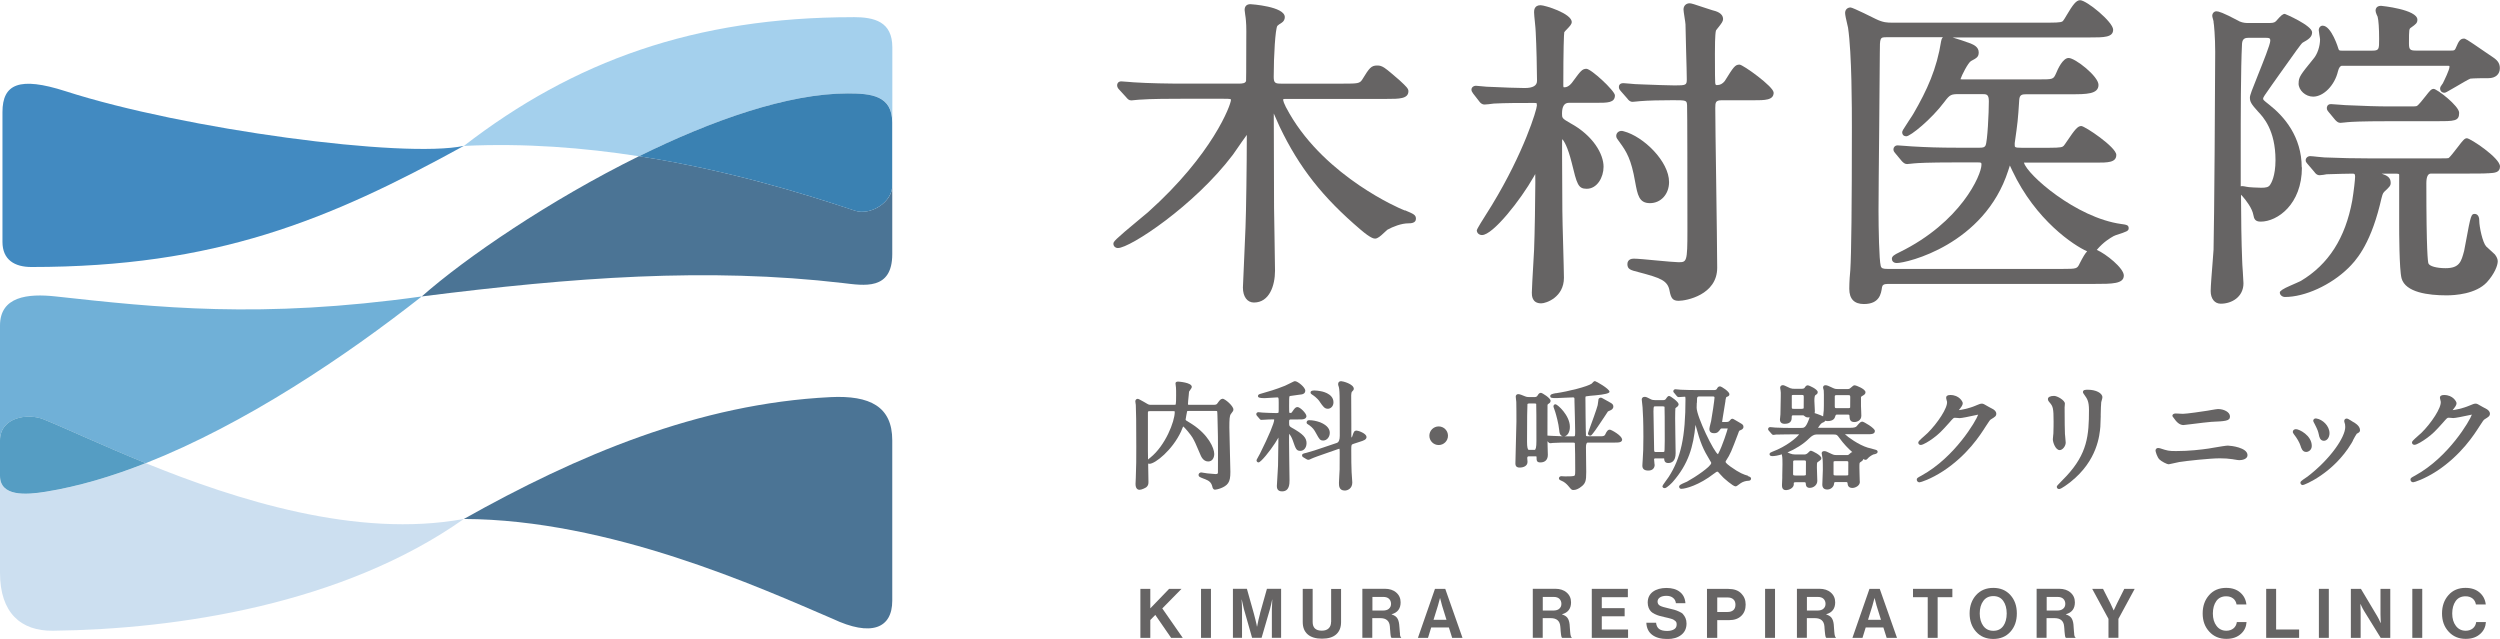 <?xml version="1.0" encoding="UTF-8"?>
<svg id="_レイヤー_2" data-name="レイヤー 2" xmlns="http://www.w3.org/2000/svg" viewBox="0 0 365.25 93.35">
  <defs>
    <style>
      .cls-1 {
        fill: #428ac1;
      }

      .cls-1, .cls-2, .cls-3, .cls-4, .cls-5, .cls-6, .cls-7, .cls-8 {
        stroke-width: 0px;
      }

      .cls-2 {
        fill: #4b7495;
      }

      .cls-3 {
        fill: #a4d0ed;
      }

      .cls-4 {
        fill: #70b0d7;
      }

      .cls-5 {
        fill: #3a81b2;
      }

      .cls-6 {
        fill: #666464;
      }

      .cls-7 {
        fill: #ccdff0;
      }

      .cls-8 {
        fill: #559dc3;
      }
    </style>
  </defs>
  <g id="_レイヤー_1-2" data-name="レイヤー 1">
    <g>
      <g>
        <polygon class="cls-6" points="172.62 86.03 170.81 86.03 168.06 88.88 168.06 86.03 166.61 86.03 166.61 93.19 168.06 93.19 168.06 90.58 168.79 89.84 171.1 93.19 172.8 93.19 169.81 88.89 172.62 86.03"/>
        <rect class="cls-6" x="175.47" y="86.03" width="1.45" height="7.16"/>
        <path class="cls-6" d="m184.1,89.62c-.17.6-.31,1.24-.44,1.93h-.02l-.05-.28c-.04-.19-.1-.44-.18-.77-.08-.32-.15-.62-.23-.89l-1.01-3.59h-2.04v7.16h1.33v-4.1c0-.39-.02-.88-.06-1.48h.02l.31,1.36,1.2,4.22h1.39l1.23-4.22c.1-.35.2-.8.31-1.36h.02l-.06,1.48v4.1h1.35v-7.16h-2.07l-1.01,3.59Z"/>
        <path class="cls-6" d="m194.47,90.86c0,.39-.11.7-.34.93-.23.23-.56.35-1.01.35-.89,0-1.34-.42-1.34-1.26v-4.85h-1.45v4.85c0,.78.24,1.38.72,1.8.48.42,1.18.63,2.1.63s1.6-.21,2.07-.63c.47-.42.71-1.02.71-1.79v-4.85h-1.45v4.83Z"/>
        <path class="cls-6" d="m204.55,92.69c-.02-.13-.03-.25-.04-.38-.01-.13-.02-.3-.04-.52-.02-.22-.03-.41-.05-.57-.05-.43-.16-.75-.33-.97-.17-.22-.43-.37-.77-.48v-.03c.87-.24,1.31-.82,1.31-1.73,0-.59-.21-1.07-.64-1.44-.42-.37-.98-.55-1.67-.55h-3.28v7.16h1.45v-2.87h1.17c.87,0,1.34.41,1.4,1.22,0,.08.01.19.02.33s.02.25.03.33c0,.08.01.18.02.29s.02.2.03.27c.01.07.02.14.03.21.01.07.03.12.05.15.02.04.04.06.07.08h1.39v-.07s-.08-.07-.11-.14c-.03-.07-.05-.17-.07-.29Zm-1.62-3.76c-.2.18-.5.27-.88.27h-1.54v-1.99h1.58c.37,0,.66.09.85.28.19.19.29.43.29.73s-.1.53-.31.71Z"/>
        <path class="cls-6" d="m209.65,86.03l-2.49,7.16h1.47l.47-1.52h2.58l.48,1.52h1.51l-2.52-7.16h-1.5Zm-.21,4.52l.64-2.06c.08-.25.18-.62.3-1.1h.02l.29,1.1.64,2.06h-1.89Z"/>
        <path class="cls-6" d="m229.44,92.69c-.02-.13-.03-.25-.04-.38-.01-.13-.02-.3-.04-.52-.02-.22-.03-.41-.04-.57-.05-.43-.16-.75-.33-.97-.17-.22-.43-.37-.77-.48v-.03c.87-.24,1.31-.82,1.31-1.73,0-.59-.21-1.07-.64-1.44-.42-.37-.98-.55-1.67-.55h-3.28v7.16h1.45v-2.87h1.17c.87,0,1.34.41,1.4,1.22,0,.08.02.19.03.33s.02.25.02.33.02.18.03.29.02.2.03.27c.01.07.02.14.04.21.01.07.03.12.05.15.02.04.04.06.07.08h1.39v-.07s-.08-.07-.11-.14c-.03-.07-.05-.17-.07-.29Zm-1.62-3.76c-.2.18-.5.27-.88.27h-1.54v-1.99h1.58c.37,0,.66.09.85.28.19.19.29.43.29.73s-.1.53-.31.71Z"/>
        <polygon class="cls-6" points="234.02 90.04 237.36 90.04 237.36 88.85 234.02 88.85 234.02 87.25 237.83 87.25 237.83 86.03 232.56 86.03 232.56 93.19 237.86 93.19 237.86 91.97 234.02 91.97 234.02 90.04"/>
        <path class="cls-6" d="m245.91,89.73c-.14-.14-.34-.27-.6-.38-.26-.12-.5-.21-.72-.27-.22-.06-.5-.13-.85-.21-.58-.13-.99-.25-1.22-.38-.23-.13-.35-.33-.35-.6,0-.25.12-.46.35-.61.23-.15.55-.23.94-.23s.7.09.95.28c.25.19.4.45.44.8h1.39c-.05-.71-.32-1.27-.81-1.65-.49-.39-1.14-.58-1.95-.58s-1.48.18-1.99.55c-.5.37-.76.9-.76,1.59,0,.29.05.54.14.77.09.22.21.4.35.54s.32.26.56.37c.24.11.45.2.65.25s.45.12.76.19c.25.06.43.1.52.12.09.02.23.06.41.11.18.05.3.1.37.14.07.04.15.1.24.17.09.07.16.15.19.24.03.09.04.19.04.31,0,.31-.13.55-.39.7-.26.15-.59.23-1,.23-.51,0-.9-.09-1.16-.28-.26-.19-.41-.49-.46-.92h-1.42c.03.76.31,1.35.84,1.76.53.41,1.28.62,2.25.62.83,0,1.5-.2,2.01-.6.51-.4.77-.95.77-1.66,0-.3-.05-.57-.15-.8-.1-.23-.22-.41-.36-.56Z"/>
        <path class="cls-6" d="m252.53,86.03h-3.14v7.16h1.5v-2.59h1.76c.74,0,1.33-.21,1.75-.62.43-.41.64-.96.64-1.64s-.21-1.19-.64-1.63c-.43-.45-1.06-.67-1.87-.67Zm.72,3.1c-.2.19-.49.28-.86.28h-1.5v-2.12h1.52c.36,0,.64.09.84.28.2.18.3.44.3.78s-.1.6-.3.79Z"/>
        <rect class="cls-6" x="257.88" y="86.03" width="1.45" height="7.16"/>
        <path class="cls-6" d="m268.03,92.69c-.02-.13-.03-.25-.04-.38-.01-.13-.02-.3-.04-.52-.02-.22-.03-.41-.04-.57-.05-.43-.16-.75-.33-.97-.17-.22-.43-.37-.77-.48v-.03c.87-.24,1.31-.82,1.31-1.73,0-.59-.21-1.07-.64-1.44-.42-.37-.98-.55-1.67-.55h-3.28v7.16h1.45v-2.87h1.17c.87,0,1.34.41,1.4,1.22,0,.08.02.19.02.33.01.14.02.25.03.33s.01.18.03.29c0,.11.02.2.03.27.01.07.02.14.04.21.01.07.03.12.05.15.02.04.04.06.07.08h1.39v-.07s-.08-.07-.11-.14c-.03-.07-.05-.17-.07-.29Zm-1.62-3.76c-.2.18-.5.27-.88.27h-1.54v-1.99h1.58c.37,0,.66.09.85.28.19.19.29.43.29.73s-.1.53-.31.71Z"/>
        <path class="cls-6" d="m273.13,86.03l-2.49,7.16h1.47l.47-1.52h2.58l.48,1.52h1.51l-2.52-7.16h-1.5Zm-.21,4.52l.64-2.06c.08-.25.18-.62.3-1.1h.02l.29,1.1.64,2.06h-1.89Z"/>
        <polygon class="cls-6" points="279.49 87.25 281.64 87.25 281.64 93.19 283.09 93.19 283.09 87.25 285.24 87.25 285.24 86.03 279.49 86.03 279.49 87.25"/>
        <path class="cls-6" d="m291.22,85.89c-1.04,0-1.88.35-2.51,1.05-.63.7-.95,1.6-.95,2.68s.32,1.98.95,2.68c.63.7,1.47,1.05,2.51,1.05s1.87-.35,2.5-1.05c.63-.7.94-1.59.94-2.68s-.31-1.98-.94-2.68c-.63-.7-1.46-1.05-2.5-1.05Zm1.46,5.56c-.33.47-.82.71-1.45.71s-1.12-.24-1.47-.71c-.34-.47-.52-1.08-.52-1.82s.17-1.36.52-1.83c.34-.47.83-.71,1.47-.71s1.12.24,1.45.71c.33.47.5,1.08.5,1.83s-.17,1.36-.5,1.83Z"/>
        <path class="cls-6" d="m303.05,92.69c-.02-.13-.03-.25-.04-.38,0-.13-.02-.3-.04-.52-.02-.22-.03-.41-.04-.57-.05-.43-.16-.75-.33-.97-.17-.22-.43-.37-.77-.48v-.03c.87-.24,1.31-.82,1.31-1.73,0-.59-.21-1.07-.64-1.44-.42-.37-.98-.55-1.67-.55h-3.28v7.16h1.45v-2.87h1.17c.87,0,1.34.41,1.4,1.22,0,.08.02.19.03.33s.02.25.02.33c0,.08.02.18.03.29s.02.2.03.27c.01.07.02.14.03.21.01.07.03.12.05.15.02.04.04.06.07.08h1.39v-.07s-.09-.07-.12-.14c-.03-.07-.05-.17-.07-.29Zm-1.62-3.76c-.2.18-.49.27-.87.27h-1.54v-1.99h1.58c.37,0,.66.09.85.28.19.19.29.43.29.73s-.1.53-.31.71Z"/>
        <path class="cls-6" d="m309.3,88.15c-.14.29-.3.63-.48,1.02h-.02l-.47-1.02-1.08-2.12h-1.58l2.38,4.39v2.76h1.45v-2.76l2.38-4.39h-1.52l-1.06,2.12Z"/>
        <path class="cls-6" d="m326.32,91.8c-.28.23-.63.35-1.05.35-.59,0-1.07-.23-1.43-.7-.36-.47-.54-1.07-.54-1.81s.17-1.35.5-1.82c.33-.47.82-.7,1.45-.7.41,0,.75.11,1.02.32.26.21.43.5.49.87h1.44c-.08-.71-.38-1.29-.9-1.74-.52-.45-1.2-.68-2.06-.68-1.03,0-1.87.35-2.49,1.06-.63.71-.94,1.6-.94,2.68s.32,1.96.97,2.66c.64.7,1.47,1.05,2.48,1.05.91,0,1.63-.25,2.17-.76.49-.45.75-1.02.79-1.69h-1.42c-.05.38-.21.69-.49.92Z"/>
        <polygon class="cls-6" points="332.54 86.03 331.09 86.03 331.09 93.19 335.9 93.19 335.9 91.97 332.54 91.97 332.54 86.03"/>
        <rect class="cls-6" x="338.79" y="86.03" width="1.45" height="7.16"/>
        <path class="cls-6" d="m347.79,89.78c0,.33.01.75.04,1.24h-.02l-.08-.16c-.05-.11-.11-.25-.19-.42-.08-.17-.16-.31-.23-.42l-2.38-3.99h-1.47v7.16h1.43v-3.69c0-.33-.01-.75-.04-1.25h.02l.08.16c.05.11.11.25.2.42.09.16.16.3.23.41l2.44,3.95h1.4v-7.16h-1.43v3.75Z"/>
        <rect class="cls-6" x="352.44" y="86.03" width="1.45" height="7.16"/>
        <path class="cls-6" d="m361.29,91.8c-.28.23-.63.35-1.05.35-.59,0-1.07-.23-1.43-.7-.36-.47-.54-1.07-.54-1.81s.17-1.35.5-1.82c.33-.47.82-.7,1.45-.7.41,0,.75.11,1.02.32.26.21.43.5.49.87h1.44c-.08-.71-.38-1.29-.9-1.74-.52-.45-1.2-.68-2.06-.68-1.03,0-1.87.35-2.49,1.06-.63.71-.94,1.6-.94,2.68s.32,1.96.97,2.66c.64.7,1.47,1.05,2.48,1.05.91,0,1.63-.25,2.17-.76.49-.45.75-1.02.79-1.69h-1.42c-.05.38-.21.69-.49.92Z"/>
        <path class="cls-6" d="m205.27,30.76l-.46-.19c-.11-.04-11.02-4.62-16.42-13.98-.91-1.55-.93-1.95-.92-2.08.06-.06.36-.06.47-.06h14.7c1.75,0,3.13,0,3.13-1.13,0-.37-.3-.67-1.25-1.55l-.1-.09c-2.12-1.83-2.45-2.11-3.2-2.11-.9,0-1.16.36-2.2,2.06-.37.57-.66.59-2.83.59h-9.01c-.87,0-1.09-.1-1.09-1,0-3.13.24-6.99.53-7.44.13-.13.35-.29.64-.46.29-.19.45-.48.45-.82,0-1.57-4.97-1.89-5.02-1.89-.55,0-.85.3-.85.85,0,.07.04.35.08.66.05.34.11.73.11.9.08.73.06,2.39.05,3.1v.31c0,3.77-.02,5.3-.03,5.4-.11.33-.46.39-1.12.39h-8.01c-2.08,0-5.22-.05-7.25-.19-.14,0-.51-.04-.88-.07-.41-.04-.82-.07-.97-.07-.42,0-.61.29-.61.56,0,.3.17.51.31.65l.98,1.07c.25.3.42.5.79.5.11,0,.38-.03.64-.06.18-.02.34-.04.44-.04,1.69-.14,5.05-.14,6.31-.14h6.02c.46,0,1.03,0,1.13.08,0,0,.01.03.01.11-.01.67-2.63,7.9-12.12,16.39-.2.17-.61.52-1.13.94-3.92,3.25-3.92,3.36-3.92,3.68,0,.34.29.61.66.61,1.77,0,11.16-6.18,16.78-13.61.12-.16.37-.52.67-.96.35-.51.95-1.38,1.38-1.96,0,4.19-.1,11.43-.19,13.48-.02.65-.1,2.43-.18,4.23-.1,2.22-.2,4.31-.2,4.6,0,1.32.63,2.18,1.61,2.18,2.27,0,3.08-2.5,3.08-4.64,0-.75-.04-2.81-.07-4.81-.03-1.9-.07-3.74-.07-4.39,0-1.48-.02-6.83-.03-10.59,0-1.36,0-2.51-.01-3.19.24.52.47,1.07.61,1.38l.25.56c2.86,5.97,6.29,10.33,11.83,15.04,1.52,1.3,1.96,1.3,2.11,1.3.37,0,.74-.31,1.44-.97.16-.15.29-.28.35-.32.81-.45,2.05-.94,3.09-.94.27,0,1.09,0,1.09-.66,0-.57-.31-.7-1.59-1.24Z"/>
        <path class="cls-6" d="m224.3,25.44c0,.24,0,.54.01.91v.43c0,2.03-.09,7.59-.18,9.7-.02.34-.06,1.11-.11,1.99-.1,1.71-.22,3.84-.22,4.29,0,.39,0,1.56,1.37,1.56.73,0,3.32-.9,3.32-3.74,0-.67-.06-2.62-.11-4.63-.06-2.13-.12-4.34-.12-5.14s-.02-5.23-.04-7.85c0-1.09,0-1.86,0-1.92,0-.32,0-.55.02-.71.27.26.8,1.13,1.37,3.38.78,3.2.94,3.87,2.21,3.87,1.52,0,2.46-1.67,2.46-3.22,0-1.85-1.51-4.55-4.88-6.38-1.19-.68-1.19-.75-1.19-1.39q0-1.57,1-1.57h4.03c1.63,0,2.7,0,2.7-1.09,0-.65-3.47-3.88-4.17-3.88-.61,0-.88.37-1.91,1.77-.23.35-.7.93-1.27.93-.11,0-.16,0-.16-.01,0-.02-.03-.09-.03-.28,0-5.3.09-7.53.14-7.76.04-.07.24-.28.37-.41.47-.49.72-.76.72-1.07,0-1.25-3.92-2.46-4.55-2.46-.95,0-.95.78-.95,1.04,0,.23.05.79.12,1.43.06.58.12,1.25.12,1.49.1,1.8.19,5.52.19,7.09q0,1.05-1.8,1.05c-1.12,0-3.26-.09-4.53-.15-.54-.02-.93-.04-1.02-.04-.09,0-.37-.03-.66-.06-.38-.04-.77-.08-.91-.08-.37,0-.66.25-.66.56,0,.21.09.34.15.42.02.03.06.08.1.16l.88,1.13c.13.18.35.47.8.47.04,0,1-.07,1.34-.14,1.73-.09,3.76-.09,5.72-.09.2,0,.47,0,.52.03,0,0,.05.07.05.35-.01.58-1.88,6.84-6.57,14.54q-2.21,3.48-2.21,3.67c0,.46.39.71.76.71,1.59,0,5.63-5.1,7.57-8.54.05-.08.11-.21.19-.34Z"/>
        <path class="cls-6" d="m236.65,20.81c.99,1.35,1.68,2.48,2.24,5.73.36,1.96.57,3.14,2.17,3.14s2.79-1.32,2.79-3.08c0-3.01-3.72-6.66-6.63-7.42-.29-.1-.58-.06-.79.09-.19.14-.3.35-.3.59,0,.26.15.45.34.7.05.07.11.15.18.24Z"/>
        <path class="cls-6" d="m259.12,13.51c0-.85-4.47-4.07-4.97-4.07-.66,0-.87.33-2.17,2.41-.31.39-.68.58-1.1.58-.19,0-.26,0-.29-.36-.02-.16-.04-1.36-.04-4.24,0-.76,0-2.78.15-3.37.05-.09.18-.24.32-.42.5-.63.72-.93.72-1.24,0-.91-1.03-1.17-1.58-1.31-.19-.05-.62-.2-1.11-.36-1.47-.5-1.97-.65-2.19-.65-.53,0-.9.37-.9.9,0,.19.06.57.15,1.16.06.37.14.89.14,1.02,0,.55.04,2.16.09,3.82.05,1.74.1,3.54.1,4.2,0,.85-.11.9-1.76.9-1.02,0-3.14-.09-4.55-.14-.65-.03-1.13-.05-1.24-.05s-.46-.04-.81-.07c-.39-.04-.77-.07-.9-.07-.6,0-.66.39-.66.56,0,.26.08.36.31.64l.93,1.06c.13.18.36.47.76.47.1,0,.34-.02.57-.05.19-.02.38-.04.51-.05,1.07-.1,3.21-.14,4.84-.14,1.98,0,1.99.03,2.04.75.04.59.05,11.76.05,18.27,0,4.65-.1,4.65-1.33,4.65-.45,0-1.81-.13-3.14-.25-1.46-.14-2.83-.27-3.36-.27-.88,0-.94.61-.94.8,0,.76.48.88,1.63,1.17l.11.03c3.08.82,4.17,1.18,4.43,2.74.2,1,.43,1.42,1.31,1.42,1.12,0,5.64-.86,5.64-4.83,0-1.95-.08-7.44-.15-12.74-.07-4.72-.13-9.18-.13-10.59,0-.85.05-1.14.95-1.14h4.6c1.73,0,2.98,0,2.98-1.13Z"/>
        <path class="cls-6" d="m270,4.05c.56,3.8.56,11.92.56,14.58,0,11.47-.08,18.5-.23,20.84-.05.35-.15,1.79-.15,2.72,0,1.48.72,2.23,2.13,2.23,2.3,0,2.52-1.53,2.65-2.44.05-.3.21-.5.86-.5h30.16c2.6,0,4.31,0,4.31-1.23,0-1.07-2.6-3.16-3.95-3.74.99-1.17,1.94-1.72,2.45-2.01l.3-.13c1.66-.54,1.91-.62,1.91-1.04,0-.45-.37-.5-.85-.57l-.22-.03c-6.63-.91-13.81-7.25-14.23-8.97.03,0,.06,0,.08,0h10.43c1.73,0,2.98,0,2.98-1.13s-4.6-4.22-5.12-4.22-.95.54-2.05,2.17c-.23.34-.42.62-.51.72-.19.19-.37.29-2.13.29h-4.03c-1,0-1-.1-1-.38v-.31c.43-3.02.47-3.33.66-6.33.06-.72.38-.8,1.05-.8h6.5c2.25,0,4.03,0,4.03-1.37,0-1.26-3.42-3.93-4.36-3.93-.85,0-1.58,1.6-1.85,2.27-.39.85-.43.86-2.46.86h-10.91c-.19,0-.45,0-.59-.02.19-.59,1.09-2.38,1.54-2.66.83-.44,1.13-.6,1.13-1.26,0-.8-.73-1.11-1.16-1.3-.74-.27-1.85-.66-2.67-.89h20.06c2.05,0,3.41,0,3.41-1.13s-3.88-4.31-4.83-4.31c-.57,0-1.06.66-2,2.25-.17.29-.37.63-.47.74-.14.18-.3.29-2.04.29h-22.95c-.67,0-1.31,0-2.42-.55-.03-.02-3.33-1.67-3.65-1.67-.47,0-.8.33-.8.8,0,.29.14.91.32,1.68.06.24.1.44.12.52Zm13.61,1.9c-.64,4.12-2.07,7.22-4.03,10.61-.09.17-.37.59-.67,1.04-.97,1.47-1,1.55-1,1.75,0,.09.03.56.61.56s3.64-2.45,5.59-5.07c.77-1.03.97-1.09,2.14-1.09h3.32c.64,0,1,0,1,1.05,0,1.64-.2,5.88-.48,6.44-.13.29-.38.34-.85.34h-3.41c-2.38,0-4.32-.06-6.5-.19-.13,0-.53-.03-.94-.07-.48-.04-.97-.08-1.15-.08-.38,0-.61.29-.61.56,0,.26.08.36.3.63l.94,1.13c.21.21.42.41.75.41.08,0,.31-.02.55-.05.19-.02.38-.04.49-.05.53-.05,2.01-.14,5.98-.14h3.32c.51,0,.53.03.53.34,0,1.47-2.98,8.38-11.99,12.79-.75.36-1.1.58-1.1.96,0,.29.22.61.71.61,1.49,0,12.81-2.68,16.29-13.51.09-.29.17-.55.24-.74.12.24.26.55.35.75,3.42,7.26,8.99,10.93,10.94,11.79-.31.31-.62.86-1.08,1.75-.38.79-.39.82-2.51.82h-25.56c-.64,0-.92-.06-1.01-.45-.23-.88-.32-5.43-.32-8.08,0-1.87.05-7.04.1-12.06.05-4.76.09-9.39.09-10.98,0-2.28.02-2.28,1.05-2.28h8.16c-.1.1-.19.26-.23.5Z"/>
        <path class="cls-6" d="m335.82,12.18c0,1.02,1.02,1.94,2.13,1.94,1.53,0,3.16-1.67,3.63-3.72q.21-.79.59-.79h15.46c.15,0,.21.02.22.03,0,0,.02.03.02.12,0,.45-.74,1.94-.98,2.43-.02.03-.05.07-.09.12-.19.26-.3.42-.3.63,0,.35.26.61.61.61.18,0,.22-.02,1.64-.85.79-.47,1.88-1.1,2.16-1.21.03,0,.38-.07,2.66-.07,1.02,0,1.66-.56,1.66-1.47,0-.84-.54-1.25-.93-1.53-.21-.14-.68-.46-1.22-.83-2.83-1.95-2.89-1.95-3.11-1.95-.51,0-.76.38-1.1,1.2-.21.55-.31.55-.84.55h-5.03c-.9,0-1.05-.15-1.05-1.05,0-2.11.02-2.13.32-2.32.68-.49.91-.65.91-1.14,0-1.5-5.25-2.03-5.31-2.03-.74,0-.8.54-.8.71,0,.28.29.88.3.88h0c.14.53.22,1.72.22,3.25s0,1.71-1.05,1.71h-4.36c-.39,0-.46-.02-.54-.28,0-.03-1.02-3.37-2.3-3.37-.32,0-.57.29-.57.66,0,.1.04.38.09.68.04.26.1.54.1.65,0,1.04-.39,2.2-.99,2.88-1.9,2.34-2.14,2.64-2.14,3.57Z"/>
        <path class="cls-6" d="m355.16,25.36h5.17c1.15,0,2.73,0,3.2-.05h.1c.83-.05,1.62-.09,1.62-.99,0-1.26-4.35-4.12-4.83-4.12-.34,0-.55.25-1.35,1.3-.4.52-1.15,1.5-1.35,1.6-.18.04-.3.04-1.52.04h-10.1c-2.1,0-4.03-.04-6.5-.14-.16,0-.58-.05-.99-.09-.46-.05-.92-.1-1.09-.1-.37,0-.66.27-.66.61,0,.2.09.32.21.46l1.05,1.23c.15.21.36.49.78.49.2,0,.9-.1,1.02-.14,1.08-.05,3.6-.09,3.73-.09.3,0,.43,0,.43.43s-.18,2.06-.42,3.52c-1.01,5.47-3.46,9.3-7.5,11.72-.2.11-.97.44-1.58.71q-1.5.65-1.5.98c0,.39.39.66.75.66,2.91,0,6.71-1.73,9.27-4.24.92-.92,3.07-3.07,4.6-9.21.38-1.62.41-1.65.62-1.9.81-.76.96-.89.96-1.34,0-.78-.52-1.05-1.33-1.33h2c.54,0,.55.06.57.15v7.44c0,.65,0,6.41.35,7.71.58,2.05,3.89,2.48,6.57,2.48,1.23,0,4.28-.19,5.89-1.91,1.09-1.2,1.59-2.43,1.59-3.07,0-.3-.14-.64-.42-1-.1-.1-.37-.34-.64-.59-.27-.25-.54-.5-.63-.58-.51-.55-1.01-2.81-1.01-3.8,0-.9-.55-.95-.66-.95-.5,0-.58.13-1.28,3.98-.12.64-.21,1.18-.27,1.42-.42,1.58-.67,2.53-2.72,2.53-1.3,0-2.35-.29-2.5-.7-.07-.2-.3-1.62-.3-11.69q0-1.43.67-1.43Z"/>
        <path class="cls-6" d="m355.54,12.99c-.33,0-.54.26-1.21,1.12-.35.44-.99,1.26-1.24,1.38-.15.06-.48.06-1.34.06h-2.56c-1.98,0-3.75-.07-5.79-.16l-.75-.03c-.13,0-.53-.03-.94-.07-.48-.04-.97-.08-1.15-.08-.6,0-.61.51-.61.57,0,.26.09.37.3.63l.93,1.12c.23.23.42.42.76.42.08,0,.31-.02.55-.05.19-.02.38-.04.49-.05.52-.05,1.98-.14,5.97-.14h6.92c2.76,0,3.41,0,3.41-1.23,0-1-3.25-3.5-3.74-3.5Z"/>
        <path class="cls-6" d="m336.28,24.46c0-4.5-2.57-7.46-4.77-9.18-.84-.66-.87-.71-.87-.88s.23-.5,1.31-2.03l1.17-1.65c2.25-3.16,3.08-4.35,3.3-4.49.77-.43,1.38-.78,1.38-1.5,0-1.01-3.94-2.7-3.98-2.7-.31,0-.56.23-1.18.93-.07.07-.12.13-.12.14-.28.25-.53.26-1.21.26h-2.8c-.35,0-.76,0-1.31-.23l-.14-.08c-2.31-1.23-2.94-1.4-3.24-1.4-.34,0-.61.29-.61.66,0,.1.03.21.1.46.04.14.08.29.09.35v.11c.06.22.24,2.14.24,4.35,0,4.4-.14,24.97-.24,28.9-.02.29-.07.95-.13,1.74-.13,1.62-.29,3.63-.29,4.3,0,1.12.58,1.85,1.47,1.85,1.65,0,3.32-1.02,3.32-2.98,0-.24-.05-.92-.09-1.62-.05-.71-.1-1.44-.1-1.72-.11-2.72-.16-6.19-.17-9.6.07.08.15.16.25.26.51.59,1.38,1.72,1.55,2.67.11.59.25,1,1.08,1,2.43,0,6.02-2.52,6.02-7.92Zm-8.91,2.79c0-2,0-3.96,0-5.69,0-4.04,0-11.56.19-15.19.06-.78.51-.85,1-.85h2.42c.63,0,.71.09.71.43,0,.53-1.07,3.18-1.77,4.93-.9,2.23-1.21,3.04-1.21,3.37,0,.62.2.96,1.17,2.03.77.81,2.57,2.72,2.57,7.12,0,2.35-.64,3.39-.78,3.59-.23.37-.62.44-1.31.44-.34,0-1.92-.06-2.19-.15l-.19-.04c-.06,0-.14-.02-.2-.03-.08-.01-.15-.02-.18-.02-.08,0-.16.01-.23.04Z"/>
        <path class="cls-6" d="m178.6,58.27c-.26,0-.42.22-.73.65l-.07.09s-.1.13-.39.13h-3.7c-.15,0-.15-.04-.15-.1,0-.21.06-.8.11-1.27.02-.24.05-.46.05-.55.02-.04.1-.15.15-.22.16-.23.25-.35.25-.48,0-.65-1.97-.77-1.99-.77-.26,0-.39.09-.39.27,0,.06.02.21.04.35.01.1.03.2.03.26.02.21.02.61.02,1.1,0,.45,0,1.3-.09,1.4-.03.01-.13.01-.21.01h-3.4c-.28,0-.29,0-.84-.33l-.19-.11c-.65-.37-.78-.43-.89-.43-.16,0-.34.12-.34.37,0,.05.02.19.04.31.01.08.03.15.03.2q.07,1.08.07,6.08c0,1.83,0,2.93-.07,4.55,0,.08,0,.28-.02.48,0,.2-.02.39-.02.45,0,.79.44.85.58.85.32,0,.87-.28,1-.38.27-.22.31-.49.31-.75,0-.37-.02-1.39-.04-2.4,0-.1,0-.21,0-.31.05.02.11.04.19.04.83,0,3.34-2,4.61-4.72.02-.05.07-.17.12-.3.06-.15.13-.32.16-.37,0-.02.04-.06,0-.08.23.09,1.17,1.27,1.38,1.62.32.53.55,1.07.96,2.04l.16.37c.13.33.44,1.1,1.19,1.1.61,0,.88-.55.88-1.1,0-.87-.87-2.81-3.22-4.34-.07-.05-.27-.17-.46-.29-.19-.12-.38-.24-.42-.26-.08-.06-.08-.11-.08-.15,0-.11.19-1.04.21-1.15.02-.07.04-.08.04-.08.02-.01.11-.01.18-.01h3.96c.16,0,.19.02.2.02.04.06.05.36.06.7l.02.82c.05,1.86.06,2.36.06,4.59,0,1.69,0,2.8-.01,2.9-.02.11-.05.19-.36.19-.09,0-.96-.07-1.18-.1-.06,0-.21-.03-.38-.06-.43-.07-.48-.08-.52-.08-.24,0-.39.19-.39.36,0,.26.14.31.72.54l.16.06c.63.24.97.47,1.13,1.1.03.15.1.46.4.46.19,0,1.45-.26,1.91-.96.24-.35.33-.82.33-1.64,0-.54-.04-1.99-.08-3.4-.04-1.36-.07-2.64-.07-3.09,0-1.16.03-1.72.22-1.96l.06-.08c.25-.32.31-.4.31-.59,0-.52-1.24-1.58-1.61-1.58Zm-10.87,8.87c0-.58-.02-1.07-.02-1.28v-5.52c0-.21,0-.27.25-.27h3.48s.15,0,.17.02c0,0,.02.03.02.12,0,1.34-1.36,4.89-3.58,6.66l-.1.08c-.09.07-.16.13-.22.19Z"/>
        <path class="cls-6" d="m190.89,61.72c0,.17.14.25.31.35.04.02.07.04.11.07.49.37.68.63.94,1.11l.05.09c.46.84.56,1.02,1.03,1.02.52,0,.95-.51.95-1.12,0-.44-.23-1.06-1.4-1.54-.58-.21-1.12-.31-1.61-.31-.36,0-.37.29-.37.32Z"/>
        <path class="cls-6" d="m192.8,58.68c.51.73.72,1.04,1.2,1.04.4,0,.82-.35.82-.94,0-1.37-1.88-1.63-1.94-1.64-.18-.04-.62-.09-.81-.09-.22,0-.6,0-.6.31,0,.12.12.24.24.3h0c.11.07.7.44,1.1,1.02Z"/>
        <path class="cls-6" d="m190.89,64.79c0-.84-.48-1.36-2.14-2.29-.39-.23-.41-.27-.41-.73,0-.48,0-.49.39-.49h.9c.54,0,.7,0,.87-.06.34-.09.37-.34.37-.42,0-.4-.92-1.33-1.31-1.33-.28,0-.42.19-.75.67-.11.18-.16.19-.29.19-.1,0-.13-.02-.13,0-.05-.08-.05-.5-.05-.99,0-.82,0-1.36.06-1.45.01-.01.08-.03.12-.04.12-.03.8-.12,1.21-.17.24-.03.43-.06.46-.06.13-.03.51-.11.51-.55,0-.49-1.11-1.38-1.5-1.38-.1,0-.18.03-.91.4-.24.12-.47.23-.56.27-1.36.55-2.49.87-3.58,1.18-.13.04-.36.1-.36.31s.15.32.97.32c.2,0,.85-.05,1.5-.09.18-.01.32-.02.34-.02.19,0,.22,0,.22.78,0,1.16,0,1.35-.02,1.42-.01.02-.04.09-.33.09-.42,0-1.81-.05-2-.07-.05,0-.18-.01-.31-.03-.13-.01-.26-.03-.31-.03-.17,0-.31.13-.31.29,0,.09.05.2.13.27l.34.39.04.05c.06.07.13.17.45.11h.07c.29-.03,1.21-.06,1.51-.06.05,0,.08,0,.08.05,0,.49-.78,2.35-2.08,4.96-.02.05-.09.16-.16.29-.33.59-.34.62-.34.7,0,.14.12.29.29.29.34,0,1.7-1.71,2.41-2.81.04-.07.14-.22.25-.41.07-.11.16-.27.25-.41-.01,1.14-.05,3.49-.06,4.09,0,.11-.03.47-.05.9-.07,1.1-.12,1.96-.12,2.07,0,.2,0,.8.75.8,1.1,0,1.1-1.11,1.1-1.65,0-.45-.02-1.68-.04-2.88-.02-1.14-.03-2.25-.03-2.62,0-.76,0-1.11.02-1.26.14.15.36.5.51.92.45,1.3.54,1.57,1.12,1.57s.9-.56.9-1.07Z"/>
        <path class="cls-6" d="m199.64,63.83c0-.51-1.21-.92-1.43-.92-.37,0-.44.21-.63.81-.02.07-.07.18-.13.22,0-.07-.01-.18-.02-.29v-1.81c-.01-1.59-.02-3.71-.02-4.09,0-.14.05-.43.07-.47.01-.02.04-.05.07-.08.12-.12.24-.24.24-.39,0-.7-1.6-1.12-1.85-1.12-.27,0-.44.16-.44.42,0,.12.02.22.05.26.19.56.19.94.19,7.31q0,.88-.43,1.03l-1.95.66c-.98.33-1.76.6-2.47.78-.52.12-.66.16-.66.38,0,.19.17.28.23.31l.42.25c.18.12.35.13.66-.05.4-.19,1.43-.55,1.93-.72l2.06-.72c.1-.04.1-.04.15-.04.05.07.05.46.05.6,0,1.11,0,1.65-.01,2v.4c0,.14-.03.53-.05.93-.03.44-.05.89-.05,1.06,0,.39,0,1.12.85,1.12.44,0,1.1-.31,1.1-1.17,0-.16-.04-.69-.08-1.22l-.02-.28c-.04-1.09-.05-1.69-.05-3.27,0-.75.01-.78.35-.89l.92-.3c.54-.17.96-.31.96-.7Z"/>
        <circle class="cls-6" cx="210.19" cy="63.66" r="1.36"/>
        <path class="cls-6" d="m233.88,58.1c-.08,0-.36.03-.36.39-.02.18-.07.54-.1.71-.12.51-.94,2.78-1.26,3.63q-.16.44-.16.48c0,.2.14.34.32.34.15,0,.23-.1.36-.27.03-.03.09-.12.17-.22.07-.09.14-.19.17-.23l.02-.02c.21-.28.92-1.35,1.44-2.13.21-.32.38-.58.44-.67.08-.04.31-.15.4-.18.1-.05.39-.19.39-.54,0-.27-.16-.41-.41-.55-1.28-.75-1.37-.75-1.43-.75Z"/>
        <path class="cls-6" d="m236.97,64.18c0-.53-1.56-1.41-1.78-1.41-.26,0-.42.17-.69.75q-.11.22-.55.22h-2c-.18,0-.22-.04-.24-.1-.04-.3-.08-5.16-.08-5.54,0-.16.05-.18.06-.19.13-.04,1.06-.13,1.39-.15q2.07-.19,2.07-.52c0-.44-1.99-1.56-2.12-1.56-.14,0-.25.11-.41.29-.03.03-.06.07-.06.07-.62.44-3.44,1.15-5.24,1.41h-.07c-.42.09-.76.15-.76.42,0,.29.29.29.92.29.17,0,.66-.02,1.15-.05.51-.03,1.04-.05,1.23-.05s.24.03.24.26v.27c.03,1.02.1,3.72.1,4.38,0,.78,0,.78-.27.78h-.75c-.19,0-.37,0-.56,0,.41-.06.81-.54.81-1.39,0-1.67-1.82-3.3-2.11-3.3-.16,0-.29.13-.29.31,0,.07.03.15.17.55.04.12.08.22.09.26.13.44.48,1.62.59,2.73.03.59.28.78.52.83-.5-.01-1.01-.03-1.56-.06-.06,0-.21-.01-.36-.02-.13,0-.25-.02-.33-.02,0-2.14,0-4.3.01-4.45.02-.11.03-.14.16-.21.12-.07.29-.17.29-.43,0-.39-1.23-1.16-1.41-1.16-.24,0-.37.19-.47.36l-.06.09c-.08.11-.21.17-.38.17h-.85c-.15,0-.34-.01-.59-.12-.43-.18-.75-.31-.97-.31-.21,0-.36.15-.36.36,0,.16.08.72.08.77.02.49.02,2.24.02,2.9,0,.49-.04,1.87-.08,3.2-.04,1.28-.07,2.5-.07,2.92,0,.58.47.58.63.58.53,0,1.14-.22,1.14-.83,0-.04,0-.17-.02-.3,0-.12-.02-.23-.02-.27,0-.2.12-.24.22-.24h1.04s.1,0,.1.07c0,.53,0,.82.56.82.69,0,1.09-.4,1.09-1.11,0-.16-.01-.62-.03-1.08,0-.36-.02-.72-.02-.92l.1.13c.08.08.17.17.32.17.03,0,.12,0,.2-.02.06,0,.13-.01.17-.02.58-.05,1.75-.05,2.14-.05h.83c.18,0,.22.04.24.09.03.2.05,2.84.05,3.9,0,.38,0,.73-.09.83-.14.12-.71.12-1.37.12-.03,0-.13,0-.24-.01-.13,0-.28-.02-.32-.02-.23,0-.36.16-.36.32,0,.18.17.26.36.34.4.16.73.42,1.08.85.34.41.42.51.66.51.42,0,.72-.19.95-.33l.05-.04c.8-.55.89-.92.89-2.27,0-.25,0-.97-.02-1.71,0-.79-.02-1.61-.02-1.9q0-.68.27-.68h3.86c.65,0,1.16,0,1.16-.48Zm-12.5.29q0,1.26-.27,1.26h-.83q-.27,0-.27-1.19c0-3.15.03-5.34.06-5.51.04-.06.12-.08.24-.08h.8c.22,0,.24.06.24.07.02.17.03,2.3.03,5.45Z"/>
        <path class="cls-6" d="m241.73,67.88c0-.07-.02-.27-.04-.45-.01-.16-.03-.31-.03-.35,0-.03.03-.11.19-.11h1.22s.07.02.07.02c0,.16,0,.66.58.66.5,0,1.09-.25,1.09-1.46,0-.41-.02-1.53-.04-2.63-.02-1.05-.03-2.07-.03-2.43,0-.89.02-1.34.04-1.5.04-.03.09-.07.14-.11.08-.06.15-.12.17-.13.1-.1.16-.21.16-.32,0-.36-1.2-1.22-1.39-1.22-.15,0-.26.1-.5.47-.13.14-.3.14-.37.14h-1.15c-.28,0-.47-.02-.72-.16-.45-.24-.62-.32-.84-.32-.31,0-.42.21-.42.39,0,.1.12,1.14.12,1.14.06.88.12,2.02.12,4.32,0,1.75-.03,2.22-.1,3.35l-.03.47c-.01.19-.02.33-.02.39,0,.47.29.71.87.71s.93-.32.93-.87Zm-.15-7.88c0-.63.03-.63.27-.63h1.1c.15,0,.22.03.24.09.02.16.03,2.08.03,4.89,0,1.37-.05,1.6-.05,1.61-.04.07-.1.08-.22.08h-1.04c-.18,0-.22-.04-.24-.23-.02-.5-.1-5.1-.1-5.82Z"/>
        <path class="cls-6" d="m255.39,69.51c-.61-.17-1.22-.38-2.54-1.32-.22-.16-.74-.54-.74-.71,0-.08.04-.14.06-.17.64-.98.77-1.32,1.79-4.01l.08-.23c.06-.14.08-.15.17-.19.25-.1.51-.2.51-.53,0-.28-.2-.39-.44-.53l-.22-.13c-.86-.51-.87-.51-.95-.51-.17,0-.25.1-.37.24l-.05.06c-.09.11-.23.17-.43.17h-.66c0-.1.16-1.04.27-1.72.1-.61.2-1.19.22-1.35v-.1c.05-.23.08-.43.15-.48.24-.09.43-.15.43-.41,0-.37-1.15-1.14-1.38-1.14-.26,0-.35.18-.46.37-.03.05-.11.17-.37.17h-2.6c-.79,0-1.54-.02-2.29-.05-.11-.02-.65-.07-.79-.07-.17,0-.31.13-.31.29,0,.11.06.18.14.26h0s.33.4.33.4c.06.07.15.2.33.2.05,0,.24-.02.43-.03.19-.02.39-.03.45-.03.07,0,.1,0,.1.34,0,5.53-.67,8.62-2.46,11.39-.07.1-.28.39-.48.67q-.43.59-.43.67c0,.11.07.29.34.29.32,0,1.17-.9,1.16-.9,2.3-2.62,3.02-5.15,3.33-8.35.73,2.68,1.08,3.51,2.18,5.32l.04.06q.08.12.08.19c0,.5-2.33,2.07-3.54,2.73-.04.02-.11.05-.21.09-.76.33-.94.43-.94.65,0,.17.13.31.31.31.63,0,2.62-.54,4.78-2.22l.06-.04c.28-.21.34-.25.41-.25.06,0,.11.02.15.06l.26.29c.2.22.41.44.48.51.01.01,1.4,1.29,1.79,1.29.13,0,.26-.09.53-.3.07-.05.13-.1.19-.14.3-.22.78-.38,1.18-.38.26,0,.37-.16.37-.32,0-.19-.18-.27-.48-.37Zm-7.47-10.67c0-.27.02-.53.02-.62,0-.25.17-.3.3-.3h2c.24,0,.25.09.25.2,0,.24-.37,2.79-.5,3.42,0,.05-.04.15-.07.27-.12.48-.18.73-.18.85,0,.43.23.63.71.63s.66-.24.93-.63c.03-.04.09-.06.17-.06h.87c-.04.23-.78,2.57-1.37,3.65-.04.08-.06.1-.05.11-.55-.21-3.12-5.49-3.12-6.8,0-.11,0-.41.02-.7Z"/>
        <path class="cls-6" d="m271.71,70.33c0-.17-.01-.64-.03-1.08-.01-.4-.02-.79-.02-.92,0-.73,0-.73.18-.83.2-.13.35-.22.37-.43.16.07.27.11.32.11.2,0,.29-.13.33-.18.19-.21.4-.39.82-.6.02,0,.06-.01.1-.02.24-.05.54-.12.54-.38,0-.09-.04-.24-.32-.3-.12-.03-.67-.18-.96-.26l-.16-.04c-1.33-.4-2.93-1.56-3.33-1.96h3.23c.61,0,1.14,0,1.14-.48,0-.42-1.64-1.36-1.82-1.36-.27,0-.37.12-.86.69q-.18.21-.91.21h-4.72c.16-.26.44-.64.59-.71.2-.08.39-.15.47-.33.1.04.21.06.35.06.82,0,1.04-.41,1.1-.67.06-.21.11-.28.26-.28h1.58c.21,0,.25.05.25.21.02.39.04.88.71.88.41,0,1.02-.25,1.02-.92,0-.1-.01-.39-.02-.69-.01-.3-.03-.61-.03-.72v-1.24c0-.09,0-.15.25-.28.22-.12.41-.25.41-.5,0-.5-1.43-1.02-1.55-1.02-.2,0-.3.08-.58.34l-.06.05c-.17.16-.31.16-.43.16h-1.43c-.17,0-.39,0-.7-.15l-.25-.12c-.34-.16-.62-.29-.83-.29-.36,0-.37.29-.37.32,0,.08.03.18.07.33.01.05.03.1.03.13.02.23.02.41.02.61,0,1.29,0,2.13-.02,2.28,0,.08-.03.34-.06.57-.01.12-.03.23-.03.31-.2-.11-.5-.22-.89-.36l-.36-.12c.03-.08.04-.18.04-.29,0-.03,0-.22-.02-.46-.02-.38-.05-.89-.05-1.04q0-.75.17-.85c.16-.09.32-.19.32-.42,0-.44-1.31-1-1.43-1-.25,0-.35.15-.51.4-.02.03-.15.11-.41.11h-1.07c-.17,0-.34,0-.6-.09-.05-.02-.15-.07-.28-.13-.45-.22-.66-.31-.8-.31-.23,0-.39.16-.39.38,0,.04.01.13.03.22,0,.06.02.11.03.17.04.26.04.42.03.65v.22c0,.47-.04,2.33-.05,2.63,0,.06-.03.36-.05.54,0,.1-.02.17-.02.18,0,.16,0,.66.7.66,1.02,0,1.02-.67,1.02-.99,0-.25.04-.25.32-.25h1.34c.06,0,.07,0,.17.08.23.2.44.28.79.2-.03.12-.07.22-.14.4-.45,1.16-.68,1.16-1.14,1.16h-1.41c-.75,0-1.42-.01-2.29-.05-.11-.02-.66-.07-.78-.07-.21,0-.31.15-.31.29,0,.12.07.2.13.26l.34.39c.06.08.15.2.32.2.09,0,.35-.04.37-.05.04,0,.1,0,.19,0,.27,0,.82-.03,1.95-.03h1.23c-.36.5-1.86,1.77-3.89,2.53l-.07.03c-.19.08-.36.14-.36.33,0,.09.04.29.39.29.38,0,.87-.09,1.4-.26,0,.02.01.04.02.06v.06c.08.29.08.82.08,1.33,0,.45-.02,1.19-.03,1.64,0,.19,0,.33,0,.37,0,.13-.03.68-.04.95,0,.09,0,.15,0,.16,0,.55.32.66.6.66.35,0,1.04-.25,1.12-.77,0-.02,0-.06,0-.1,0-.04,0-.09,0-.12,0-.08,0-.17.32-.17h1.17c.24,0,.26.03.27.27.03.47.32.56.56.56.62,0,1.12-.46,1.12-1.02,0-.14-.01-.54-.03-.95-.01-.43-.03-.87-.03-1.03,0-.35,0-.68.08-.74.48-.33.57-.39.57-.6,0-.43-1.38-1.09-1.51-1.09-.13,0-.22.08-.5.37-.21.18-.38.18-.54.18h-1.27c-.29,0-.51-.04-.75-.14-.14-.06-.27-.12-.38-.16,1.12-.47,2.33-1.2,3.18-2.06q.56-.56,1.05-.56h2.46c.49,0,.55.03.86.46.66.92,1.34,1.61,1.93,2.12-.13,0-.25.1-.46.3-.03.03-.06.06-.06.06-.11.07-.18.07-.32.07h-1.46c-.21,0-.39,0-.76-.18-.7-.34-.82-.4-1.06-.4-.25,0-.36.15-.36.31,0,.08.03.22.08.5l.04.2c.05.34.05,1.35.05,1.73,0,.17-.02.65-.04,1.11-.02.45-.04.88-.04,1.03,0,.48.25.73.73.73.54,0,.93-.41.98-.79.03-.27.03-.3.29-.3h1.41c.22,0,.27,0,.29.25.03.4.27.61.7.61.39,0,1.09-.3,1.09-.9Zm-1.39-12.3c0,1.01,0,1.43-.01,1.48-.02.08-.05.12-.29.12h-1.67c-.22,0-.29,0-.29-.27v-1.46c.02-.14.06-.17.29-.17h1.67c.25,0,.3.02.3.31Zm-6.47,9.48c0,1.03,0,1.78-.01,1.85-.01.05-.06.11-.28.11h-1.29c-.3,0-.3-.08-.3-.25,0-.1,0-.78.01-1.28v-.52c.01-.09.04-.16.29-.16h1.29c.29,0,.29.08.29.25Zm-2.07-8.1v-1.56c0-.11,0-.15.29-.15h1.17c.27,0,.29.04.29.32,0,1.08,0,1.53-.01,1.58-.02.1-.07.13-.29.13h-1.16c-.29,0-.29-.03-.29-.32Zm6.1,9.79v-1.69c0-.09.03-.14.31-.14h1.56c.29,0,.29.05.29.24,0,.97,0,1.68-.01,1.76,0,.04-.04.09-.28.09h-1.56c-.31,0-.31-.05-.31-.25Zm6.02-3.07v-.03s.04-.01.06-.02v.09s-.04-.02-.06-.04Z"/>
        <path class="cls-6" d="m290.89,61.26c.57-.35.77-.46.77-.83,0-.26-.22-.49-.44-.63-.09-.05-.54-.3-.65-.35-.72-.42-.82-.48-1.03-.48-.19,0-.48.11-.8.25l-.09.04c-1.05.45-2.21.64-2.46.66,0,0,0-.01.01-.02.35-.44.56-.7.56-1,0-.2-.5-1.19-1.82-1.19-.41,0-.61.14-.61.41,0,.07.03.18.1.46l.03.1c.12.89-1.38,3.13-2.79,4.54-.06.06-.21.19-.38.35-.94.83-1.03.94-1.03,1.1,0,.19.15.34.36.34.35,0,1.27-.58,1.77-.95.87-.63,1.31-1.09,2.35-2.25.67-.77.67-.77.89-.77.05,0,.18.01.31.02.15.01.3.03.35.03.3,0,1.39-.22,2.52-.47.08-.02.15-.03.2-.04-.27.84-3.38,6.21-8.27,8.9-.61.33-.7.38-.7.6s.18.39.39.39c.17,0,1.62-.44,3.51-1.67,3.52-2.33,5.36-5.22,6.15-6.46.58-.9.64-.98.8-1.08Z"/>
        <path class="cls-6" d="m306.91,60.73c.02-.82.04-1.74.08-1.97.01-.07.04-.16.07-.26.05-.17.1-.34.1-.46,0-.61-.95-1.1-2.11-1.1-.36,0-.73,0-.73.34,0,.12.06.2.26.48.35.49.62.88.62,2.14,0,3.7-.23,6.38-3.33,9.69-.06.07-.22.23-.4.41-.97.98-.97,1-.97,1.13,0,.19.14.32.34.32.33,0,1.37-.81,1.68-1.05,3.92-3.12,4.23-6.83,4.34-8.05.02-.27.04-.92.06-1.61Z"/>
        <path class="cls-6" d="m299.96,63.73c-.02.19-.04.38-.04.45,0,.46.4,1.58,1,1.58.42,0,.88-.58.88-1.1,0-.12-.03-.5-.08-.95l-.03-.29c-.02-.37-.05-1.86-.05-3.9,0-.04,0-.15.02-.26,0-.13.02-.25.02-.3,0-.47-1.1-1.12-1.58-1.12-.56,0-.9.18-.9.46,0,.23.14.38.28.54.46.53.55.83.55,2.75,0,.3,0,.96-.03,1.73,0,.06-.02.23-.04.4Z"/>
        <path class="cls-6" d="m317.89,61.47c.17.23.59.63,1.11.63.06,0,.29-.03,1.2-.14,1.05-.13,2.49-.31,2.89-.33,2.03-.09,2.71-.12,2.71-.78s-.91-1.09-1.75-1.09c-.14,0-.53.07-1.07.16-.2.04-.37.07-.45.08-.71.12-3.1.46-3.61.46-.09,0-.38-.02-.62-.03-.2-.01-.38-.02-.43-.02-.24,0-.48.1-.48.32,0,.1,0,.11.42.64l.08.11Z"/>
        <path class="cls-6" d="m325.53,65.1c-.29,0-1.21.15-2.2.32-.28.05-.52.09-.64.11-1.11.16-2.81.37-4.77.37-1.08,0-1.24-.05-2.29-.39l-.06-.02c-.07-.02-.18-.04-.26-.04-.23,0-.39.16-.39.39,0,.1.23.96.58,1.29.27.27,1.06.7,1.36.7t.34-.07c.36-.08,1.04-.23,1.2-.26.9-.15,4.48-.54,5.91-.54.68,0,1.29.04,1.88.13l.16.03c.42.07.69.11.82.11.41,0,1.19-.15,1.19-.73,0-1.12-2.45-1.39-2.8-1.39Z"/>
        <path class="cls-6" d="m343.75,64.36c.16-.3.5-.92.57-.99l.11-.06c.21-.12.37-.21.37-.46,0-.66-.83-1.12-1.07-1.24-.03-.02-.08-.05-.14-.09-.4-.26-.6-.37-.74-.37-.18,0-.36.13-.36.36,0,.06.01.11.03.18l.02.06c.06.16.1.3.1.64,0,1.45-2.11,4.63-5.51,7.24-.04.03-.14.1-.25.17-.71.48-.79.56-.79.73,0,.18.16.34.34.34.23,0,4.46-1.7,7.12-6.11.04-.06.12-.21.22-.39Z"/>
        <path class="cls-6" d="m338.78,63.49c.05.27.16.91.74.91.46,0,.82-.49.82-1.11,0-1.07-1.02-2.02-1.92-2.15-.12-.02-.25,0-.34.08-.07.06-.12.15-.12.24,0,.1.06.21.17.41l.04.07c.45.9.49,1.03.61,1.55Z"/>
        <path class="cls-6" d="m336.93,66.03c.33,0,.82-.28.82-.88,0-1.53-1.83-2.45-2.31-2.45-.27,0-.46.17-.46.39,0,.13.07.22.17.37.43.54.8,1.18.95,1.65.12.39.29.92.83.92Z"/>
        <path class="cls-6" d="m363.36,59.8c-.09-.05-.54-.3-.67-.36-.71-.42-.8-.47-1.02-.47-.19,0-.47.11-.79.25l-.1.04c-1.05.45-2.2.64-2.45.66,0,0,0-.01.01-.02.38-.47.56-.71.56-1,0-.2-.5-1.19-1.82-1.19-.41,0-.61.14-.61.41,0,.06.02.16.09.42.02.07.03.12.03.13.12.89-1.37,3.13-2.79,4.54-.06.06-.21.19-.38.34-.95.84-1.03.94-1.03,1.1,0,.19.15.34.36.34.35,0,1.25-.57,1.77-.95.88-.63,1.32-1.09,2.35-2.24.67-.77.68-.77.89-.77.05,0,.18.01.31.02.15.01.3.03.35.03.3,0,1.38-.22,2.51-.46.09-.02.16-.03.21-.05-.27.84-3.38,6.21-8.27,8.9-.61.33-.7.38-.7.6s.18.39.39.39c.17,0,1.62-.44,3.51-1.67,3.53-2.34,5.43-5.33,6.15-6.46.57-.88.64-.98.8-1.08.55-.34.76-.46.76-.83,0-.26-.22-.49-.44-.63Z"/>
      </g>
      <g>
        <path class="cls-1" d="m4.59,39.01c26.85,0,43.37-6.8,63.18-17.7-8.68,1.88-40.83-2.39-58.21-7.99C2.82,11.16.36,12.26.36,16.38v18.96c0,2.63,1.79,3.67,4.23,3.67Z"/>
        <path class="cls-3" d="m124.62,2.51c-23.06,0-40.8,6.41-56.85,18.81,8.88-.43,17.56.26,25.59,1.51,10.64-5.25,21.75-9.18,30.51-9.18,3.46,0,6.5.3,6.5,4.24V6.93c0-3.77-2.59-4.43-5.74-4.43Z"/>
        <path class="cls-4" d="m8.14,43.31c-4.11-.45-8.14,0-8.14,4.26v16.79c0-3.4,4.07-4.03,6.37-3.09,3.47,1.41,8.68,3.87,14.92,6.4,14.52-5.72,29.22-15.62,40.33-24.36-23.59,3.31-38.79,1.61-53.48,0Z"/>
        <path class="cls-2" d="m124.89,30.77c-7.64-2.56-18.76-5.96-31.53-7.95-13.04,6.43-25.37,14.86-31.74,20.49,22.16-2.8,41.72-4.27,61.51-1.96,3.08.36,7.23,1.13,7.23-4.23v-9.98c0,2.41-3.19,4.4-5.47,3.63Z"/>
        <path class="cls-5" d="m123.86,13.65c-8.75,0-19.87,3.93-30.51,9.18,12.77,1.99,23.89,5.38,31.53,7.95,2.29.77,5.47-1.22,5.47-3.63v-9.26c0-3.93-3.04-4.24-6.5-4.24Z"/>
        <path class="cls-2" d="m121.34,58.02c-19.28.95-37.03,8.52-53.57,17.8,21.33.08,43.21,10.01,53.87,14.58,5.65,2.67,8.72,1.41,8.72-2.64v-23.43c0-4.93-3.26-6.59-9.02-6.31Z"/>
        <path class="cls-7" d="m0,69.51v14.17c0,5.87,3.06,8.53,7.74,8.47,18.13-.21,42.34-3.86,60.03-16.33-15.64,2.88-33.34-2.82-46.48-8.15-4.94,1.94-9.85,3.41-14.6,4.18-2.96.48-6.69.72-6.69-2.34Z"/>
        <path class="cls-8" d="m0,64.36v5.14c0,3.06,3.73,2.82,6.69,2.34,4.75-.77,9.66-2.23,14.6-4.18-6.24-2.53-11.45-4.99-14.92-6.4-2.3-.94-6.37-.31-6.37,3.09Z"/>
      </g>
    </g>
  </g>
</svg>